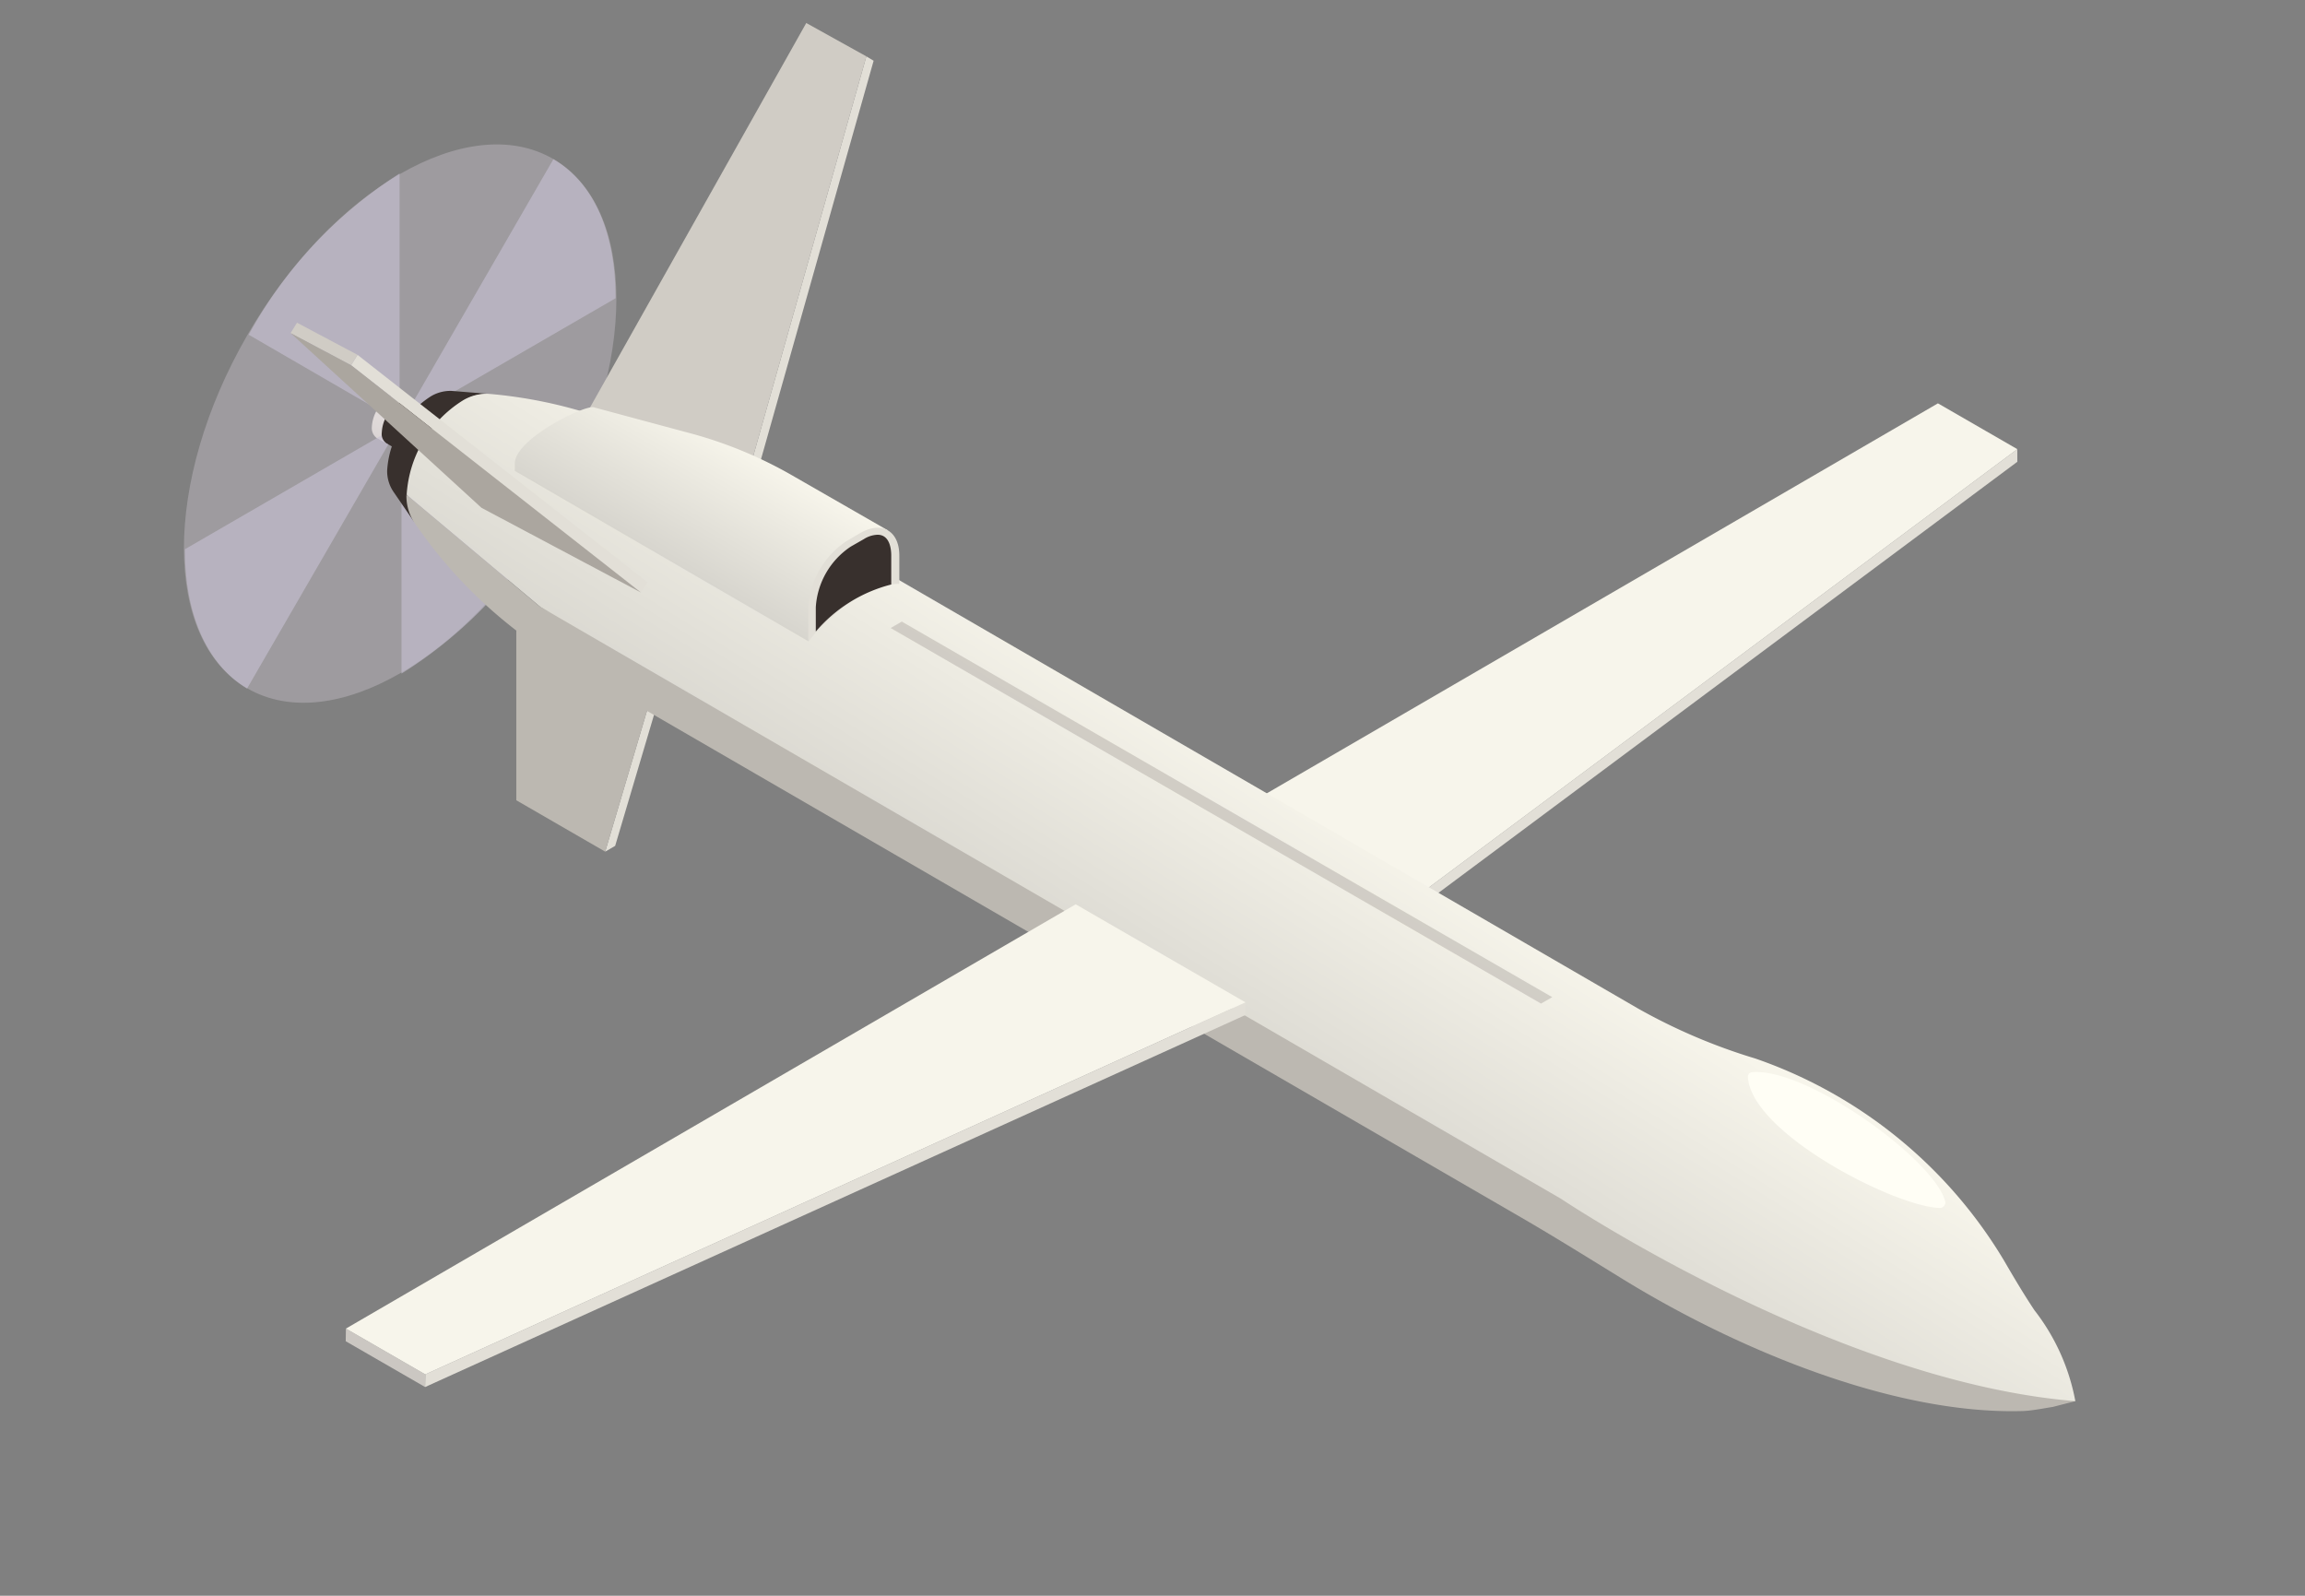 <?xml version="1.0" encoding="UTF-8"?> <svg xmlns="http://www.w3.org/2000/svg" xmlns:xlink="http://www.w3.org/1999/xlink" viewBox="0 0 111.21 76.99"><rect x="0" y="0" width="111.21" height="76.99" fill="#808080" stroke="none"/> <defs> <style>.cls-1{isolation:isolate;}.cls-2{fill:url(#Безымянный_градиент_1440);}.cls-3{fill:#e2d9e8;opacity:0.3;mix-blend-mode:screen;}.cls-4{fill:#c8c1d3;mix-blend-mode:multiply;}.cls-15,.cls-4{opacity:0.6;}.cls-5{fill:#38302d;}.cls-6{fill:#e2dfd7;}.cls-7{fill:#d0ccc5;}.cls-8{fill:#99a495;}.cls-15,.cls-9{fill:#bcb8b1;}.cls-10{fill:#cbc7c2;}.cls-11{fill:#f7f5eb;}.cls-12{fill:url(#Безымянный_градиент_1852);}.cls-13{fill:#aba69f;}.cls-14{fill:url(#Безымянный_градиент_1852-2);}.cls-16{fill:#fffef5;}</style> <linearGradient id="Безымянный_градиент_1440" x1="-1049.66" y1="569.8" x2="-1047.34" y2="569.8" gradientTransform="translate(-12.06 1213.01) rotate(120)" gradientUnits="userSpaceOnUse"> <stop offset="0" stop-color="#eeebe2"></stop> <stop offset="1" stop-color="#d6d2cc"></stop> </linearGradient> <linearGradient id="Безымянный_градиент_1852" x1="64.05" y1="38.36" x2="56.36" y2="50.69" gradientUnits="userSpaceOnUse"> <stop offset="0" stop-color="#f7f5eb"></stop> <stop offset="1" stop-color="#d7d5ce"></stop> </linearGradient> <linearGradient id="Безымянный_градиент_1852-2" x1="35.35" y1="21.25" x2="32.07" y2="26.93" xlink:href="#Безымянный_градиент_1852"></linearGradient> </defs> <title>2-5</title> <g class="cls-1"> <g id="_0" data-name="0"> <g id="_12" data-name="12"> <g id="_12-2" data-name="12"> <path class="cls-2" d="M19.89,19.44l-.55-.31a.56.56,0,0,0-.58.05,1.82,1.82,0,0,0-.82,1.42.6.6,0,0,0,.23.53l.55.31Z"></path> <ellipse class="cls-3" cx="19.31" cy="20.44" rx="14.75" ry="8.52" transform="translate(-8.05 26.94) rotate(-60)"></ellipse> <path class="cls-4" d="M19.37,20.37,26.7,7.68c1.87,1.09,3,3.41,3,6.71Zm-.09,0v-12A21.35,21.35,0,0,0,12,16.15Zm0,.13-10.36,6c0,3.3,1.16,5.62,3,6.72Zm.09,0v12a21.22,21.22,0,0,0,7.33-7.74Z"></path> <g id="Axonometric_Cylinder" data-name="Axonometric Cylinder"> <path class="cls-5" d="M22.82,21.13l-3-1.74a.61.61,0,0,0-.59.06,1.81,1.81,0,0,0-.81,1.42.54.54,0,0,0,.23.52l3,1.74Z"></path> </g> <polygon class="cls-6" points="41.8 2.72 42.15 2.93 35.89 25.08 35.53 24.87 41.8 2.72"></polygon> <polygon class="cls-7" points="41.8 2.72 35.53 24.87 27.91 20.65 38.9 1.11 41.8 2.72"></polygon> <g class="cls-1"> <polygon class="cls-6" points="31.49 33.37 31.97 33.09 29.68 40.81 29.2 41.09 31.49 33.37"></polygon> <polygon class="cls-8" points="24.91 29.58 25.39 29.3 31.97 33.09 31.49 33.37 24.91 29.58"></polygon> <polygon class="cls-9" points="31.49 33.37 29.2 41.09 24.91 38.61 24.91 29.58 31.49 33.37"></polygon> </g> <g class="cls-1"> <polygon class="cls-6" points="97.33 21.67 97.33 22.28 66.47 45.26 66.48 44.65 97.33 21.67"></polygon> <polygon class="cls-10" points="66.48 44.65 66.47 45.26 58.29 40.53 58.29 39.92 66.48 44.65"></polygon> <polygon class="cls-11" points="97.33 21.67 66.48 44.65 58.29 39.92 93.5 19.46 97.33 21.67"></polygon> </g> <path class="cls-5" d="M21.79,18.86a1.82,1.82,0,0,0-1,.26,4.58,4.58,0,0,0-2.11,3.57A1.76,1.76,0,0,0,19,23.75l1,1.46a2.29,2.29,0,0,1-.33-1.34,5.79,5.79,0,0,1,2.68-4.53A2.24,2.24,0,0,1,23.55,19Z"></path> <path class="cls-9" d="M26.06,29.28A2.91,2.91,0,0,0,27.25,32L73.6,58.86c1.56.91,3.08,1.86,4.61,2.8,5.52,3.41,13.08,6.57,19.28,6.42.47,0,1.09-.13,1.55-.2l1.09-.28Z"></path> <path class="cls-12" d="M98.16,63.22c-.52-.78-1-1.59-1.47-2.4a22.56,22.56,0,0,0-12-9.75A27.86,27.86,0,0,1,79,48.64L33.05,22c-.63-.37-.63-.37,0,0a22.55,22.55,0,0,0-9.49-3,2.22,2.22,0,0,0-1.26.34,5.79,5.79,0,0,0-2.68,4.53l6.45,5.41L75.32,57.84c.67.45,13.48,8.85,24.81,9.76A10.14,10.14,0,0,0,98.16,63.22Z"></path> <g class="cls-1"> <polygon class="cls-6" points="60.09 48.36 60.09 48.97 20.51 66.92 20.52 66.31 60.09 48.36"></polygon> <polygon class="cls-10" points="20.52 66.31 20.51 66.92 16.68 64.71 16.69 64.1 20.52 66.31"></polygon> <polygon class="cls-11" points="16.69 64.1 51.9 43.63 60.09 48.36 20.52 66.31 16.69 64.1"></polygon> </g> <path class="cls-9" d="M26.06,29.28l-6.45-5.41A2.29,2.29,0,0,0,20,25.22,22.67,22.67,0,0,0,27.25,32Z"></path> <polygon class="cls-6" points="16.94 17.62 17.25 17.12 31.24 28.09 30.93 28.59 16.94 17.62"></polygon> <polygon class="cls-7" points="14.02 16.07 14.33 15.57 17.25 17.12 16.94 17.62 14.02 16.07"></polygon> <polygon class="cls-13" points="16.94 17.62 30.93 28.59 23.23 24.5 14.02 16.07 16.94 17.62"></polygon> <g class="cls-1"> <path class="cls-14" d="M28.68,19.66c-.34-.2-3.85,1.5-3.84,2.7v.36L39,30.94l3.84-5.35L38.33,23a20.59,20.59,0,0,0-5.23-2.15Z"></path> <path class="cls-6" d="M43.39,26.8c0-1.19-.85-1.68-1.89-1.08l-.63.37A4.12,4.12,0,0,0,39,29.34v1.6s2.19-2.77,4.39-2.77Z"></path> </g> <path class="cls-5" d="M43,28.2V26.8c0-.29-.06-1-.66-1a1.3,1.3,0,0,0-.66.21l-.63.36a3.79,3.79,0,0,0-1.69,2.93v1.17A7.07,7.07,0,0,1,43,28.2Z"></path> <polygon class="cls-15" points="74.89 48.11 74.35 48.42 42.97 30.3 43.51 29.99 74.89 48.11"></polygon> </g> <path class="cls-16" d="M93.59,58.28c-2.14-.05-9.11-3.6-9.26-6.33a.22.22,0,0,1,.19-.22C87.16,51.48,93.4,56,93.86,58A.27.27,0,0,1,93.59,58.28Z"></path> </g> </g> </g> </svg> 